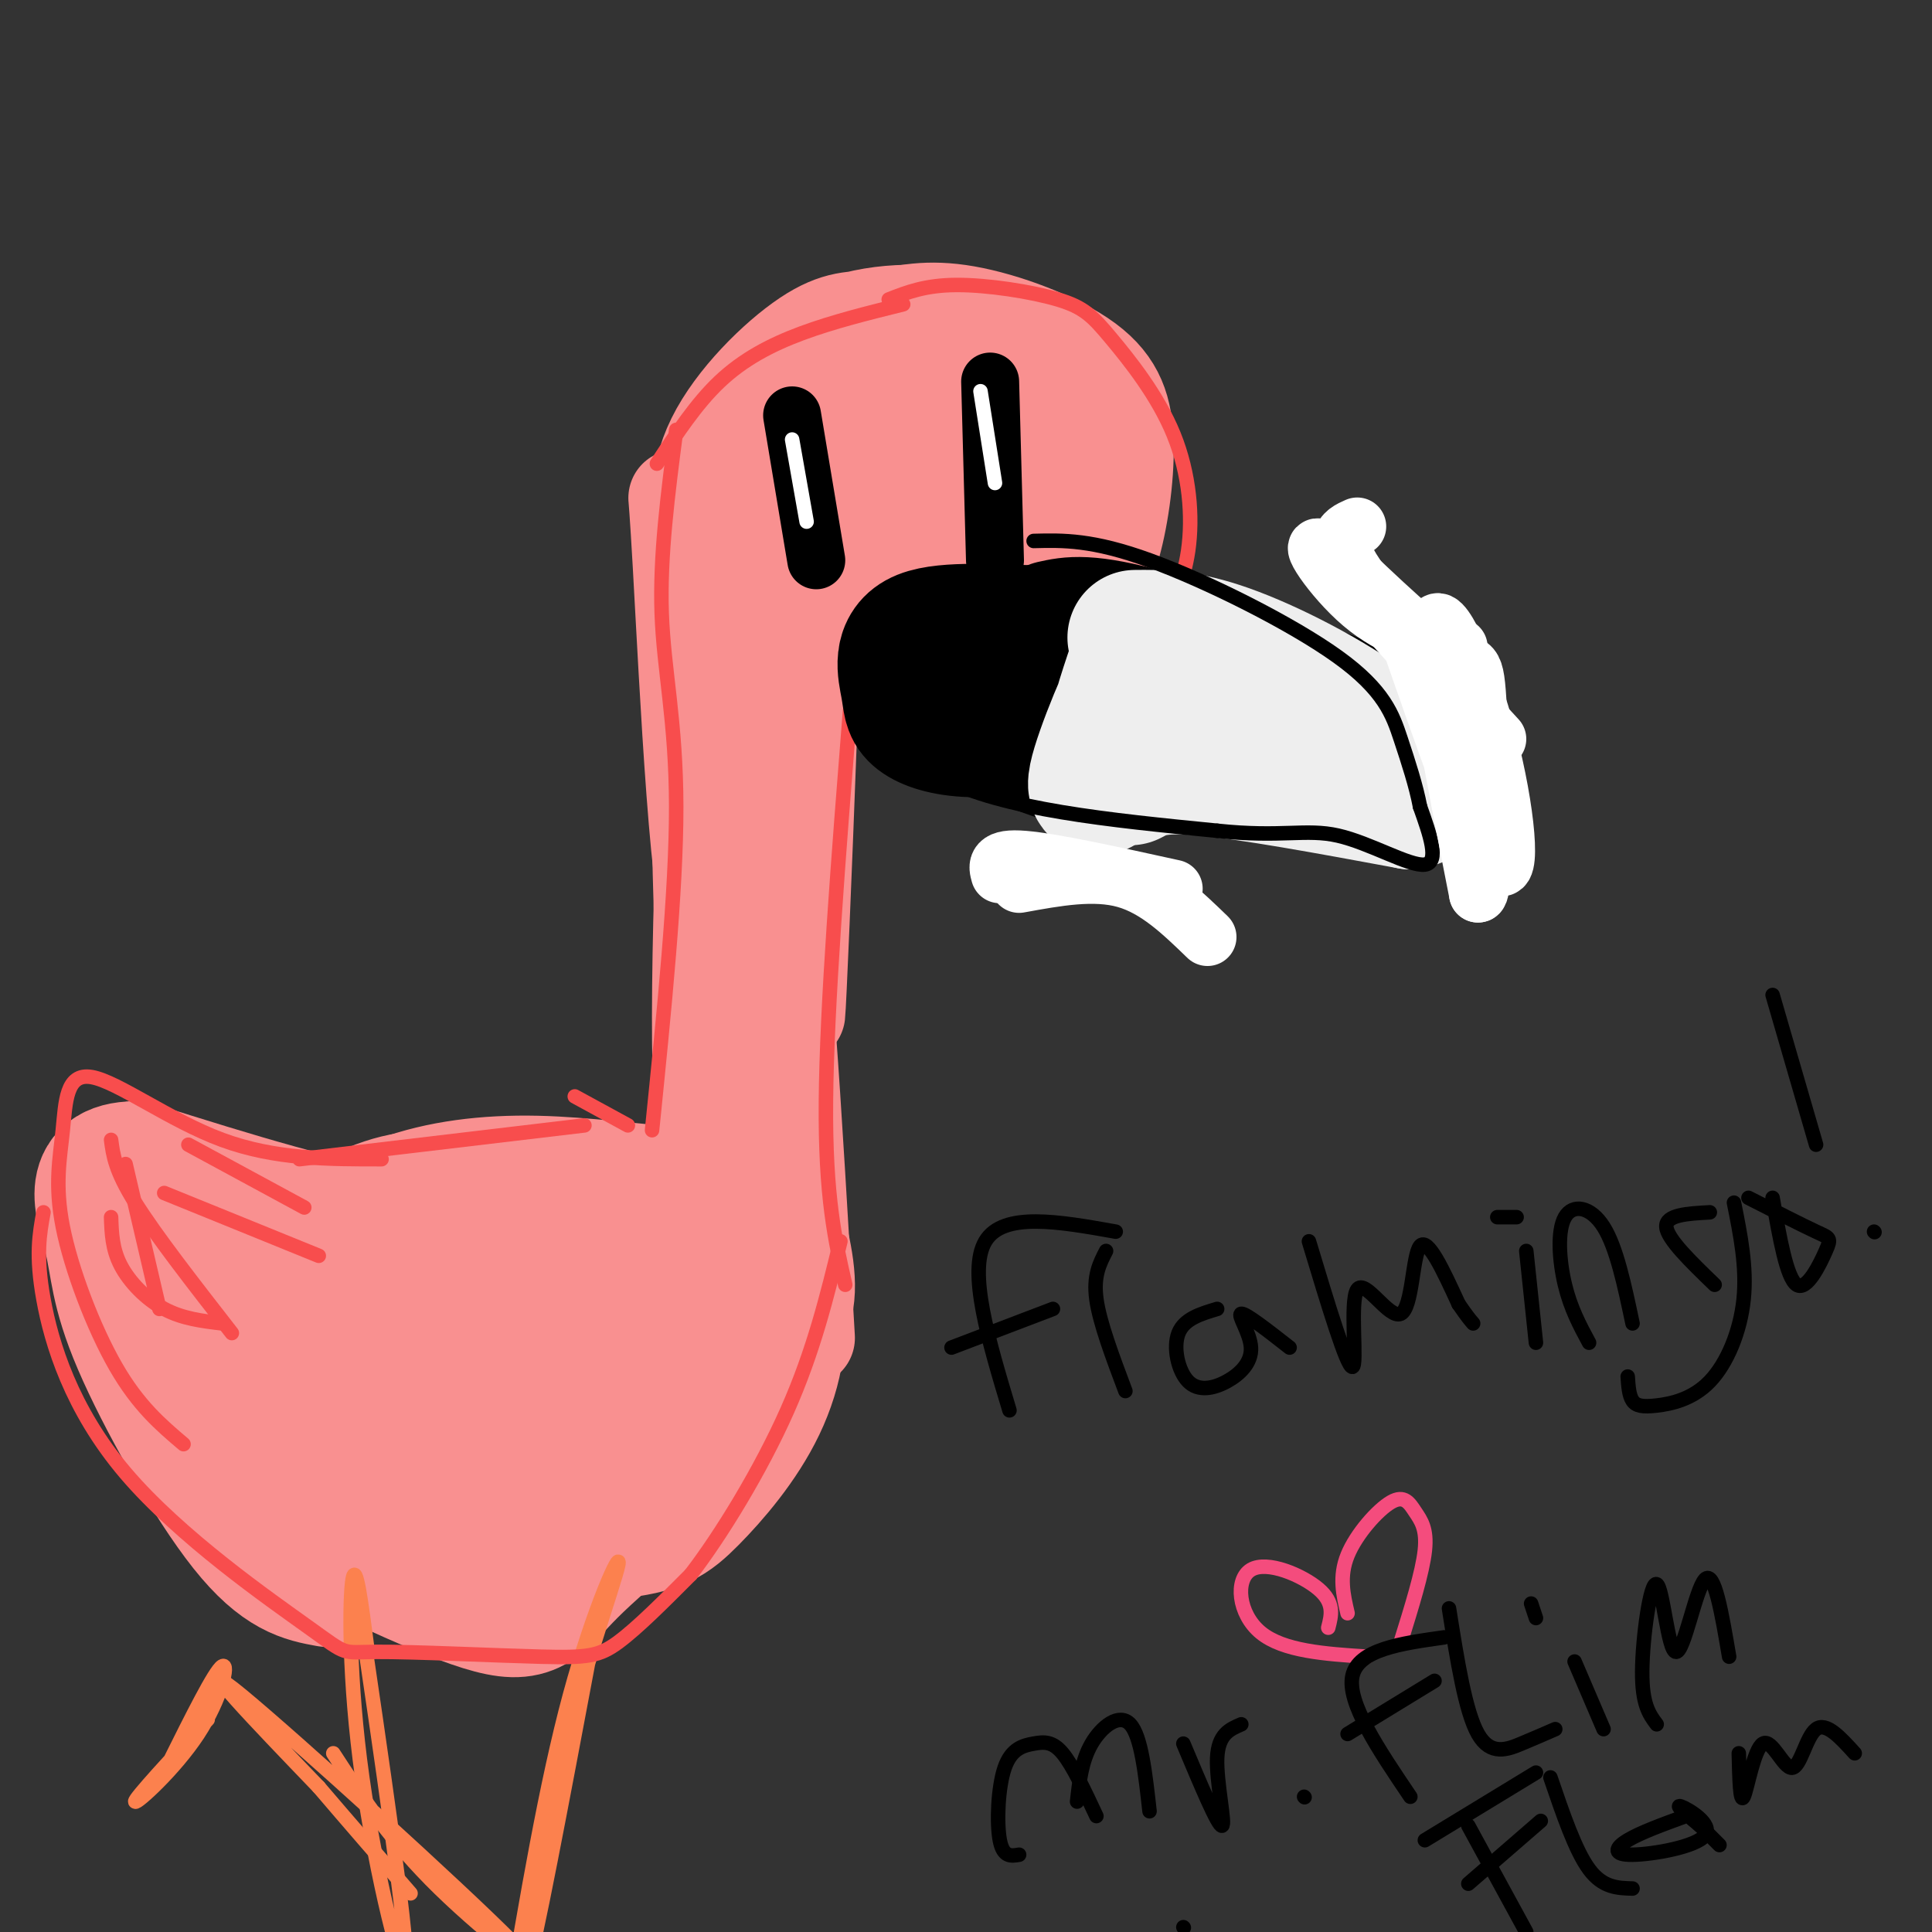 <svg viewBox='0 0 400 400' version='1.1' xmlns='http://www.w3.org/2000/svg' xmlns:xlink='http://www.w3.org/1999/xlink'><rect x="0" y="0" width="400" height="400" fill="#333333" stroke="none"/><g fill='none' stroke='#F99090' stroke-width='20' stroke-linecap='round' stroke-linejoin='round'><path d='M172,106c-1.378,3.893 -2.755,7.786 -3,11c-0.245,3.214 0.644,5.749 7,7c6.356,1.251 18.180,1.218 25,-2c6.820,-3.218 8.634,-9.621 10,-14c1.366,-4.379 2.282,-6.733 -3,-10c-5.282,-3.267 -16.762,-7.448 -22,-9c-5.238,-1.552 -4.235,-0.477 -7,2c-2.765,2.477 -9.298,6.355 -12,12c-2.702,5.645 -1.574,13.058 0,17c1.574,3.942 3.592,4.412 8,5c4.408,0.588 11.204,1.294 18,2'/><path d='M214,104c2.661,-4.167 5.322,-8.335 4,-13c-1.322,-4.665 -6.626,-9.829 -11,-13c-4.374,-3.171 -7.817,-4.351 -12,-5c-4.183,-0.649 -9.106,-0.767 -16,3c-6.894,3.767 -15.759,11.418 -21,16c-5.241,4.582 -6.858,6.094 -6,11c0.858,4.906 4.193,13.204 11,20c6.807,6.796 17.088,12.089 25,15c7.912,2.911 13.456,3.438 19,1c5.544,-2.438 11.088,-7.843 15,-12c3.912,-4.157 6.192,-7.067 8,-13c1.808,-5.933 3.144,-14.889 3,-22c-0.144,-7.111 -1.770,-12.376 -8,-17c-6.230,-4.624 -17.066,-8.607 -25,-10c-7.934,-1.393 -12.967,-0.197 -18,1'/><path d='M182,66c-5.082,0.097 -8.789,-0.160 -15,4c-6.211,4.160 -14.928,12.738 -19,21c-4.072,8.262 -3.500,16.208 -2,23c1.500,6.792 3.929,12.428 6,16c2.071,3.572 3.785,5.079 6,7c2.215,1.921 4.931,4.256 13,5c8.069,0.744 21.490,-0.105 29,-1c7.510,-0.895 9.109,-1.838 13,-5c3.891,-3.162 10.073,-8.542 14,-17c3.927,-8.458 5.600,-19.994 5,-27c-0.600,-7.006 -3.474,-9.482 -6,-12c-2.526,-2.518 -4.704,-5.078 -10,-8c-5.296,-2.922 -13.708,-6.206 -23,-7c-9.292,-0.794 -19.463,0.902 -27,6c-7.537,5.098 -12.439,13.600 -14,21c-1.561,7.400 0.220,13.700 2,20'/><path d='M154,112c3.821,6.893 12.375,14.125 19,18c6.625,3.875 11.321,4.393 14,4c2.679,-0.393 3.339,-1.696 4,-3'/><path d='M206,106c-5.193,-3.828 -10.387,-7.656 -13,-9c-2.613,-1.344 -2.646,-0.203 -4,1c-1.354,1.203 -4.030,2.468 -6,5c-1.970,2.532 -3.235,6.330 -3,10c0.235,3.670 1.970,7.210 5,9c3.030,1.790 7.354,1.828 10,2c2.646,0.172 3.613,0.478 5,-1c1.387,-1.478 3.193,-4.739 5,-8'/><path d='M191,93c-3.250,1.417 -6.500,2.833 -8,7c-1.500,4.167 -1.250,11.083 -1,18'/><path d='M171,90c0.000,0.000 0.100,0.100 0.1,0.1'/><path d='M156,90c-3.164,0.251 -6.328,0.501 -9,5c-2.672,4.499 -4.851,13.246 -6,12c-1.149,-1.246 -1.269,-12.486 0,10c1.269,22.486 3.928,78.697 7,72c3.072,-6.697 6.558,-76.303 7,-86c0.442,-9.697 -2.159,40.515 -2,69c0.159,28.485 3.080,35.242 6,42'/><path d='M159,214c3.507,-30.200 9.274,-126.700 10,-121c0.726,5.700 -3.589,113.600 -4,117c-0.411,3.400 3.082,-97.700 3,-110c-0.082,-12.300 -3.738,64.200 -6,97c-2.262,32.800 -3.131,21.900 -4,11'/><path d='M158,208c-1.622,3.439 -3.677,6.537 -5,-22c-1.323,-28.537 -1.915,-88.710 -2,-78c-0.085,10.710 0.338,92.304 -1,115c-1.338,22.696 -4.437,-13.505 -5,-49c-0.563,-35.495 1.411,-70.284 3,-62c1.589,8.284 2.795,59.642 4,111'/><path d='M152,223c0.518,21.897 -0.187,21.139 -2,21c-1.813,-0.139 -4.734,0.340 -5,-28c-0.266,-28.340 2.122,-85.500 4,-76c1.878,9.500 3.246,85.660 3,112c-0.246,26.340 -2.105,2.861 -3,-28c-0.895,-30.861 -0.827,-69.103 0,-64c0.827,5.103 2.414,53.552 4,102'/><path d='M153,262c0.982,23.144 1.437,30.003 2,2c0.563,-28.003 1.233,-90.867 2,-90c0.767,0.867 1.629,65.464 1,88c-0.629,22.536 -2.751,3.010 -3,-15c-0.249,-18.010 1.376,-34.505 3,-51'/><path d='M184,110c3.254,3.335 6.507,6.670 9,7c2.493,0.330 4.225,-2.344 5,-5c0.775,-2.656 0.593,-5.292 -1,-6c-1.593,-0.708 -4.598,0.512 -5,0c-0.402,-0.512 1.799,-2.756 4,-5'/><path d='M164,196c-2.067,46.467 -4.133,92.933 -5,83c-0.867,-9.933 -0.533,-76.267 1,-86c1.533,-9.733 4.267,37.133 7,84'/></g>
<g fill='none' stroke='#F99090' stroke-width='28' stroke-linecap='round' stroke-linejoin='round'><path d='M113,299c1.347,3.334 2.693,6.668 8,7c5.307,0.332 14.574,-2.340 20,-7c5.426,-4.660 7.009,-11.310 8,-17c0.991,-5.690 1.388,-10.422 -1,-14c-2.388,-3.578 -7.562,-6.003 -17,-7c-9.438,-0.997 -23.139,-0.567 -32,3c-8.861,3.567 -12.880,10.272 -16,16c-3.120,5.728 -5.341,10.481 -1,15c4.341,4.519 15.243,8.805 22,12c6.757,3.195 9.368,5.300 18,2c8.632,-3.300 23.286,-12.004 30,-17c6.714,-4.996 5.490,-6.285 5,-10c-0.490,-3.715 -0.245,-9.858 0,-16'/><path d='M157,266c-2.841,-6.243 -9.944,-13.850 -13,-17c-3.056,-3.150 -2.065,-1.843 -7,-2c-4.935,-0.157 -15.797,-1.779 -26,-2c-10.203,-0.221 -19.748,0.957 -28,4c-8.252,3.043 -15.212,7.950 -19,14c-3.788,6.050 -4.403,13.242 -6,18c-1.597,4.758 -4.176,7.080 -1,13c3.176,5.920 12.106,15.437 18,20c5.894,4.563 8.752,4.174 18,4c9.248,-0.174 24.886,-0.131 34,-1c9.114,-0.869 11.704,-2.651 16,-7c4.296,-4.349 10.298,-11.265 14,-19c3.702,-7.735 5.106,-16.290 3,-23c-2.106,-6.710 -7.721,-11.576 -14,-15c-6.279,-3.424 -13.223,-5.407 -22,-6c-8.777,-0.593 -19.389,0.203 -30,1'/><path d='M94,248c-7.462,0.081 -11.116,-0.218 -20,4c-8.884,4.218 -22.998,12.951 -29,19c-6.002,6.049 -3.894,9.414 -4,13c-0.106,3.586 -2.427,7.393 4,13c6.427,5.607 21.602,13.013 30,16c8.398,2.987 10.018,1.555 18,-5c7.982,-6.555 22.327,-18.232 29,-26c6.673,-7.768 5.675,-11.629 5,-15c-0.675,-3.371 -1.026,-6.254 -14,-3c-12.974,3.254 -38.570,12.645 -49,16c-10.430,3.355 -5.694,0.673 -2,2c3.694,1.327 6.347,6.664 9,12'/><path d='M71,294c4.971,3.161 12.897,5.065 19,5c6.103,-0.065 10.381,-2.097 15,-5c4.619,-2.903 9.578,-6.675 14,-13c4.422,-6.325 8.306,-15.203 3,-19c-5.306,-3.797 -19.802,-2.513 -37,-5c-17.198,-2.487 -37.099,-8.743 -57,-15'/><path d='M28,242c-10.018,0.088 -6.561,7.807 -5,14c1.561,6.193 1.228,10.860 6,22c4.772,11.140 14.649,28.754 22,38c7.351,9.246 12.175,10.123 17,11'/><path d='M41,263c-1.718,1.757 -3.435,3.514 -4,8c-0.565,4.486 0.023,11.702 9,21c8.977,9.298 26.344,20.678 35,26c8.656,5.322 8.600,4.587 15,4c6.400,-0.587 19.257,-1.025 27,-4c7.743,-2.975 10.371,-8.488 13,-14'/><path d='M59,308c-3.230,0.460 -6.460,0.920 2,6c8.460,5.080 28.610,14.779 39,18c10.390,3.221 11.019,-0.035 18,-7c6.981,-6.965 20.315,-17.640 28,-26c7.685,-8.360 9.723,-14.405 12,-19c2.277,-4.595 4.793,-7.742 5,-13c0.207,-5.258 -1.897,-12.629 -4,-20'/></g>
<g fill='none' stroke='#FC814E' stroke-width='3' stroke-linecap='round' stroke-linejoin='round'><path d='M74,330c5.167,35.113 10.333,70.226 10,76c-0.333,5.774 -6.167,-17.792 -9,-38c-2.833,-20.208 -2.667,-37.060 -2,-41c0.667,-3.940 1.833,5.030 3,14'/><path d='M122,343c-5.721,30.415 -11.442,60.829 -13,65c-1.558,4.171 1.046,-17.903 6,-39c4.954,-21.097 12.257,-41.219 13,-45c0.743,-3.781 -5.073,8.777 -10,27c-4.927,18.223 -8.963,42.112 -13,66'/><path d='M69,363c5.839,8.958 11.679,17.917 22,28c10.321,10.083 25.125,21.292 15,11c-10.125,-10.292 -45.179,-42.083 -56,-51c-10.821,-8.917 2.589,5.042 16,19'/><path d='M66,370c5.833,6.833 12.417,14.417 19,22'/><path d='M43,356c-7.595,8.232 -15.190,16.464 -15,17c0.190,0.536 8.167,-6.625 13,-14c4.833,-7.375 6.524,-14.964 5,-14c-1.524,0.964 -6.262,10.482 -11,20'/></g>
<g fill='none' stroke='#F84D4D' stroke-width='3' stroke-linecap='round' stroke-linejoin='round'><path d='M79,240c-11.054,0.008 -22.109,0.016 -33,-4c-10.891,-4.016 -21.620,-12.057 -27,-13c-5.380,-0.943 -5.411,5.211 -6,11c-0.589,5.789 -1.735,11.212 0,20c1.735,8.788 6.353,20.939 11,29c4.647,8.061 9.324,12.030 14,16'/><path d='M9,251c-0.819,4.463 -1.639,8.927 0,18c1.639,9.073 5.736,22.756 17,36c11.264,13.244 29.695,26.049 38,32c8.305,5.951 6.484,5.049 14,5c7.516,-0.049 24.370,0.756 34,1c9.630,0.244 12.037,-0.073 16,-3c3.963,-2.927 9.481,-8.463 15,-14'/><path d='M143,326c6.289,-8.178 14.511,-21.622 20,-34c5.489,-12.378 8.244,-23.689 11,-35'/><path d='M62,240c0.000,0.000 59.000,-7.000 59,-7'/><path d='M119,227c0.000,0.000 11.000,6.000 11,6'/><path d='M23,252c0.111,3.289 0.222,6.578 2,10c1.778,3.422 5.222,6.978 9,9c3.778,2.022 7.889,2.511 12,3'/><path d='M34,247c0.000,0.000 32.000,13.000 32,13'/><path d='M39,237c0.000,0.000 24.000,13.000 24,13'/><path d='M23,236c0.417,3.167 0.833,6.333 5,13c4.167,6.667 12.083,16.833 20,27'/><path d='M26,241c0.000,0.000 7.000,30.000 7,30'/><path d='M135,234c2.511,-24.689 5.022,-49.378 5,-67c-0.022,-17.622 -2.578,-28.178 -3,-40c-0.422,-11.822 1.289,-24.911 3,-38'/><path d='M136,96c4.067,-6.200 8.133,-12.400 13,-17c4.867,-4.600 10.533,-7.600 17,-10c6.467,-2.400 13.733,-4.200 21,-6'/><path d='M184,62c3.776,-1.483 7.553,-2.967 14,-3c6.447,-0.033 15.566,1.383 21,3c5.434,1.617 7.183,3.433 11,8c3.817,4.567 9.704,11.884 13,20c3.296,8.116 4.003,17.031 3,24c-1.003,6.969 -3.715,11.991 -7,16c-3.285,4.009 -7.142,7.004 -11,10'/><path d='M176,147c-2.417,30.583 -4.833,61.167 -5,81c-0.167,19.833 1.917,28.917 4,38'/></g>
<g fill='none' stroke='#000000' stroke-width='12' stroke-linecap='round' stroke-linejoin='round'><path d='M164,86c0.000,0.000 5.000,30.000 5,30'/><path d='M205,79c0.000,0.000 1.000,37.000 1,37'/></g>
<g fill='none' stroke='#FFFFFF' stroke-width='3' stroke-linecap='round' stroke-linejoin='round'><path d='M164,91c0.000,0.000 3.000,17.000 3,17'/><path d='M203,81c0.000,0.000 3.000,19.000 3,19'/></g>
<g fill='none' stroke='#000000' stroke-width='3' stroke-linecap='round' stroke-linejoin='round'><path d='M245,399c0.000,0.000 0.100,0.100 0.1,0.1'/></g>
<g fill='none' stroke='#000000' stroke-width='28' stroke-linecap='round' stroke-linejoin='round'><path d='M194,139c-1.483,1.807 -2.967,3.614 -3,5c-0.033,1.386 1.383,2.352 5,4c3.617,1.648 9.435,3.977 14,1c4.565,-2.977 7.876,-11.259 9,-15c1.124,-3.741 0.061,-2.942 -6,-3c-6.061,-0.058 -17.121,-0.974 -22,1c-4.879,1.974 -3.576,6.838 -3,10c0.576,3.162 0.424,4.620 2,6c1.576,1.380 4.879,2.680 10,3c5.121,0.320 12.061,-0.340 19,-1'/><path d='M219,150c3.833,-2.333 3.917,-7.667 4,-13'/><path d='M202,149c10.750,4.833 21.500,9.667 33,10c11.500,0.333 23.750,-3.833 36,-8'/><path d='M277,148c6.022,1.200 12.044,2.400 4,-1c-8.044,-3.400 -30.156,-11.400 -43,-15c-12.844,-3.600 -16.422,-2.800 -20,-2'/><path d='M223,132c5.821,0.321 11.643,0.643 20,3c8.357,2.357 19.250,6.750 28,13c8.750,6.250 15.357,14.357 15,16c-0.357,1.643 -7.679,-3.179 -15,-8'/><path d='M271,156c-3.643,-2.405 -5.250,-4.417 -14,-6c-8.750,-1.583 -24.643,-2.738 -32,-4c-7.357,-1.262 -6.179,-2.631 -5,-4'/></g>
<g fill='none' stroke='#EEEEEE' stroke-width='28' stroke-linecap='round' stroke-linejoin='round'><path d='M234,161c2.667,-1.417 5.333,-2.833 15,-2c9.667,0.833 26.333,3.917 43,7'/><path d='M292,166c6.405,-1.393 0.917,-8.375 -8,-15c-8.917,-6.625 -21.262,-12.893 -30,-16c-8.738,-3.107 -13.869,-3.054 -19,-3'/><path d='M236,135c-2.309,6.752 -4.619,13.504 -5,17c-0.381,3.496 1.166,3.735 3,-1c1.834,-4.735 3.956,-14.444 2,-12c-1.956,2.444 -7.988,17.043 -9,22c-1.012,4.957 2.997,0.274 6,-5c3.003,-5.274 5.002,-11.137 7,-17'/><path d='M240,139c1.333,-3.000 1.167,-2.000 1,-1'/></g>
<g fill='none' stroke='#000000' stroke-width='3' stroke-linecap='round' stroke-linejoin='round'><path d='M186,127c-2.933,1.800 -5.867,3.600 -6,10c-0.133,6.400 2.533,17.400 15,24c12.467,6.600 34.733,8.800 57,11'/><path d='M252,172c13.393,1.429 18.375,-0.500 25,1c6.625,1.500 14.893,6.429 18,6c3.107,-0.429 1.054,-6.214 -1,-12'/><path d='M294,167c-0.818,-4.303 -2.364,-9.061 -4,-14c-1.636,-4.939 -3.364,-10.061 -13,-17c-9.636,-6.939 -27.182,-15.697 -39,-20c-11.818,-4.303 -17.909,-4.152 -24,-4'/><path d='M209,292c-4.333,-14.417 -8.667,-28.833 -5,-35c3.667,-6.167 15.333,-4.083 27,-2'/><path d='M197,279c0.000,0.000 21.000,-8.000 21,-8'/><path d='M229,259c-1.333,2.583 -2.667,5.167 -2,10c0.667,4.833 3.333,11.917 6,19'/><path d='M252,271c-3.414,1.020 -6.828,2.039 -8,5c-1.172,2.961 -0.101,7.862 2,10c2.101,2.138 5.233,1.511 8,0c2.767,-1.511 5.168,-3.907 5,-7c-0.168,-3.093 -2.905,-6.884 -2,-7c0.905,-0.116 5.453,3.442 10,7'/><path d='M271,257c3.944,13.083 7.888,26.166 9,26c1.112,-0.166 -0.609,-13.581 1,-16c1.609,-2.419 6.549,6.156 9,5c2.451,-1.156 2.415,-12.045 4,-14c1.585,-1.955 4.793,5.022 8,12'/><path d='M302,270c1.833,2.667 2.417,3.333 3,4'/><path d='M316,259c0.000,0.000 2.000,19.000 2,19'/><path d='M310,252c0.000,0.000 4.000,0.000 4,0'/><path d='M329,278c-1.911,-3.548 -3.821,-7.095 -5,-12c-1.179,-4.905 -1.625,-11.167 0,-14c1.625,-2.833 5.321,-2.238 8,2c2.679,4.238 4.339,12.119 6,20'/><path d='M354,251c-4.583,0.250 -9.167,0.500 -9,3c0.167,2.500 5.083,7.250 10,12'/><path d='M359,249c1.343,6.679 2.686,13.359 2,20c-0.686,6.641 -3.400,13.244 -7,17c-3.600,3.756 -8.085,4.665 -11,5c-2.915,0.335 -4.262,0.096 -5,-1c-0.738,-1.096 -0.869,-3.048 -1,-5'/><path d='M367,248c1.458,8.321 2.917,16.643 5,18c2.083,1.357 4.792,-4.250 6,-7c1.208,-2.750 0.917,-2.643 -2,-4c-2.917,-1.357 -8.458,-4.179 -14,-7'/><path d='M367,206c0.000,0.000 9.000,31.000 9,31'/><path d='M388,255c0.000,0.000 0.100,0.100 0.1,0.1'/></g>
<g fill='none' stroke='#F44C7D' stroke-width='3' stroke-linecap='round' stroke-linejoin='round'><path d='M275,337c0.667,-2.571 1.333,-5.143 -2,-8c-3.333,-2.857 -10.667,-6.000 -14,-4c-3.333,2.000 -2.667,9.143 2,13c4.667,3.857 13.333,4.429 22,5'/><path d='M279,334c-0.892,-3.799 -1.783,-7.598 0,-12c1.783,-4.402 6.241,-9.407 9,-11c2.759,-1.593 3.820,0.225 5,2c1.180,1.775 2.480,3.507 2,8c-0.480,4.493 -2.740,11.746 -5,19'/></g>
<g fill='none' stroke='#000000' stroke-width='3' stroke-linecap='round' stroke-linejoin='round'><path d='M211,384c-1.659,0.284 -3.317,0.568 -4,-3c-0.683,-3.568 -0.389,-10.987 1,-15c1.389,-4.013 3.874,-4.619 6,-5c2.126,-0.381 3.893,-0.537 6,2c2.107,2.537 4.553,7.769 7,13'/><path d='M223,373c0.467,-4.222 0.933,-8.444 3,-12c2.067,-3.556 5.733,-6.444 8,-4c2.267,2.444 3.133,10.222 4,18'/><path d='M245,361c3.600,8.578 7.200,17.156 8,17c0.800,-0.156 -1.200,-9.044 -1,-14c0.200,-4.956 2.600,-5.978 5,-7'/><path d='M270,372c0.000,0.000 0.100,0.100 0.1,0.1'/><path d='M292,372c-6.583,-9.750 -13.167,-19.500 -12,-25c1.167,-5.500 10.083,-6.750 19,-8'/><path d='M279,359c0.000,0.000 18.000,-11.000 18,-11'/><path d='M300,333c1.689,10.689 3.378,21.378 6,26c2.622,4.622 6.178,3.178 9,2c2.822,-1.178 4.911,-2.089 7,-3'/><path d='M326,344c0.000,0.000 6.000,14.000 6,14'/><path d='M317,332c0.000,0.000 1.000,3.000 1,3'/><path d='M343,357c-1.526,-2.041 -3.053,-4.083 -3,-11c0.053,-6.917 1.684,-18.710 3,-18c1.316,0.710 2.316,13.922 4,14c1.684,0.078 4.053,-12.978 6,-15c1.947,-2.022 3.474,6.989 5,16'/><path d='M304,378c0.000,0.000 12.000,22.000 12,22'/><path d='M295,381c0.000,0.000 23.000,-14.000 23,-14'/><path d='M304,390c0.000,0.000 15.000,-13.000 15,-13'/><path d='M321,368c2.583,7.583 5.167,15.167 8,19c2.833,3.833 5.917,3.917 9,4'/><path d='M349,376c-4.684,1.707 -9.368,3.413 -12,5c-2.632,1.587 -3.211,3.054 1,3c4.211,-0.054 13.211,-1.630 15,-4c1.789,-2.370 -3.632,-5.534 -5,-6c-1.368,-0.466 1.316,1.767 4,4'/><path d='M360,363c0.124,5.273 0.249,10.545 1,9c0.751,-1.545 2.129,-9.909 4,-11c1.871,-1.091 4.234,5.091 6,5c1.766,-0.091 2.933,-6.455 5,-8c2.067,-1.545 5.033,1.727 8,5'/><path d='M349,375c0.000,0.000 7.000,7.000 7,7'/></g>
<g fill='none' stroke='#FFFFFF' stroke-width='12' stroke-linecap='round' stroke-linejoin='round'><path d='M300,135c0.000,0.000 -2.000,-1.000 -2,-1'/><path d='M291,130c7.875,22.637 15.750,45.274 19,49c3.250,3.726 1.875,-11.458 -2,-26c-3.875,-14.542 -10.250,-28.440 -11,-23c-0.750,5.440 4.125,30.220 9,55'/><path d='M306,185c1.464,0.321 0.625,-26.375 0,-38c-0.625,-11.625 -1.036,-8.179 -6,-11c-4.964,-2.821 -14.482,-11.911 -24,-21'/><path d='M276,115c1.667,2.833 17.833,20.417 34,38'/><path d='M211,183c7.750,-1.417 15.500,-2.833 22,-1c6.500,1.833 11.750,6.917 17,12'/><path d='M207,181c-0.500,-1.750 -1.000,-3.500 5,-3c6.000,0.500 18.500,3.250 31,6'/><path d='M281,109c-2.956,1.311 -5.911,2.622 1,12c6.911,9.378 23.689,26.822 24,27c0.311,0.178 -15.844,-16.911 -32,-34'/><path d='M274,114c-4.089,-3.244 1.689,5.644 8,11c6.311,5.356 13.156,7.178 20,9'/></g>
</svg>